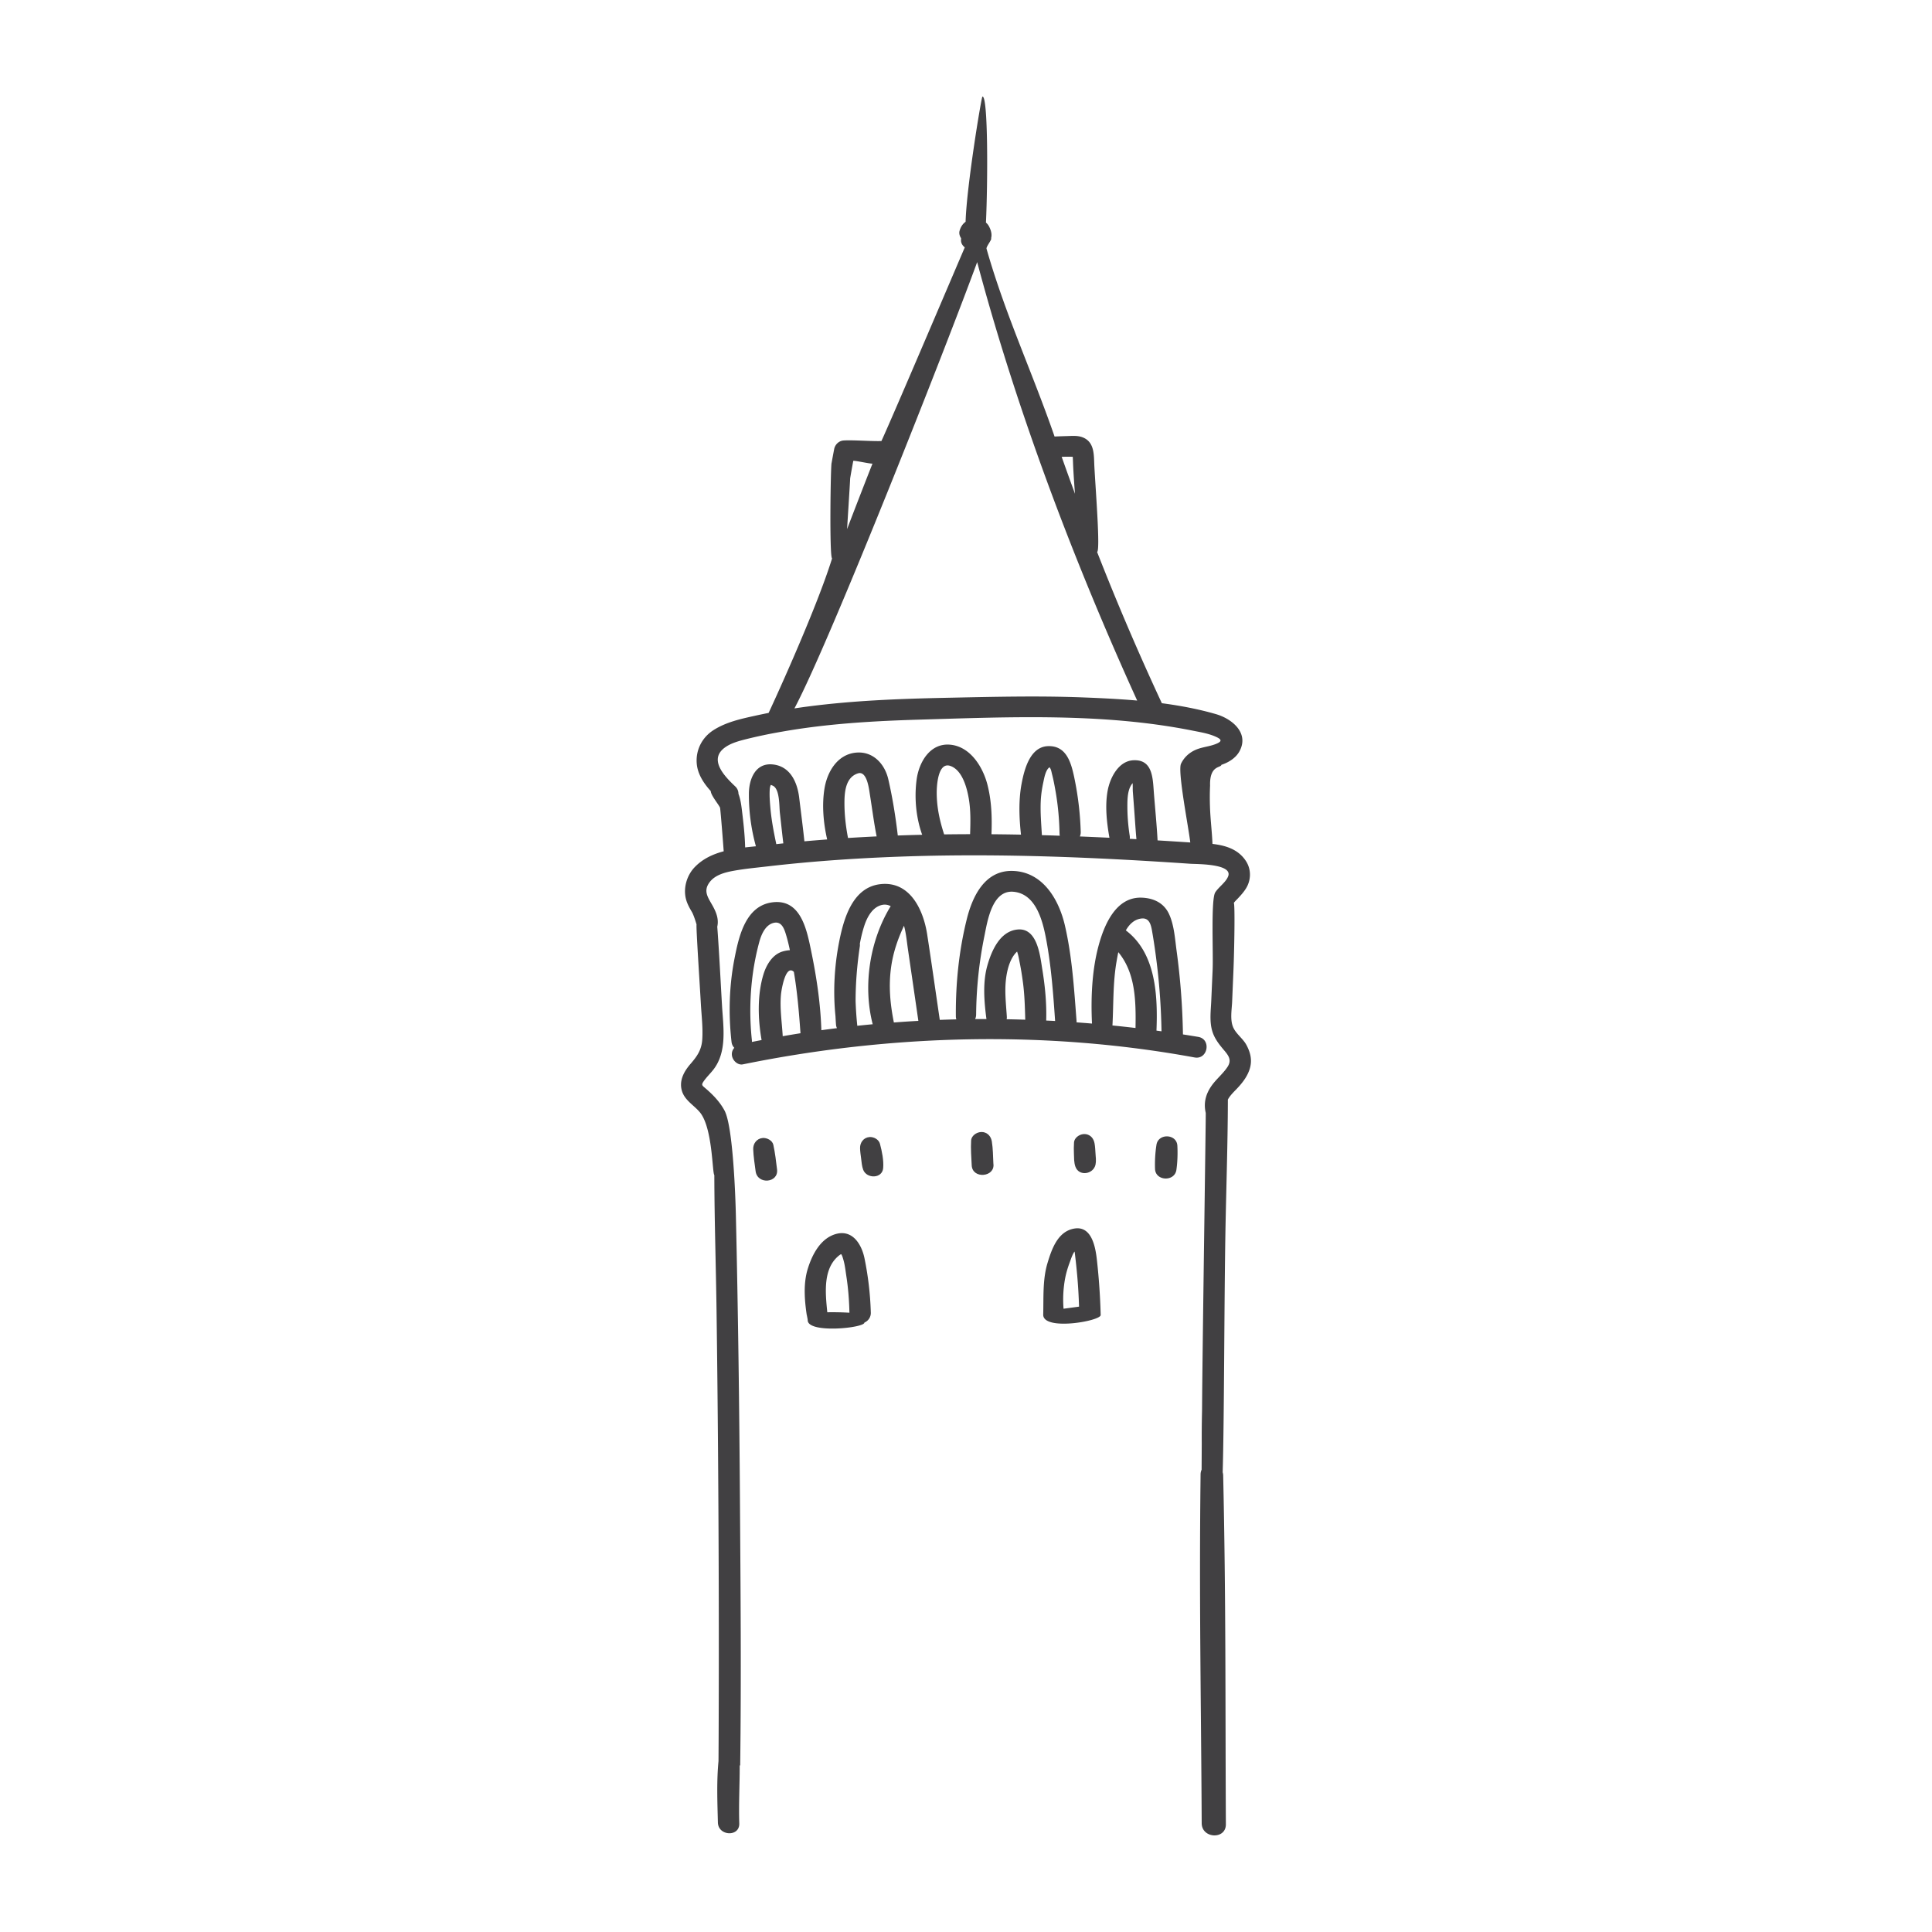 <?xml version="1.0" encoding="UTF-8"?>
<svg data-bbox="70.499 9.999 59.001 180.001" viewBox="0 0 200 200" height="200" width="200" xmlns="http://www.w3.org/2000/svg" data-type="color">
    <g>
        <path d="M126.902 188.851c-.066-13.03.011-23.083-.279-36.11a1.29 1.29 0 0 0-.051-.333c.157-5.409.157-17.241.276-24.426.078-4.694.25-9.392.261-14.087 0-.021-.002-.04-.003-.06.216-.414.588-.77.919-1.116.589-.616 1.133-1.314 1.368-2.143.242-.854.051-1.619-.354-2.384-.345-.653-1.007-1.099-1.339-1.757-.398-.79-.184-1.904-.149-2.75l.135-3.211c.09-2.139.172-6.859.039-7.009.124-.168.29-.321.394-.432.315-.335.61-.657.856-1.048.542-.861.573-1.962.016-2.832-.79-1.232-2.099-1.632-3.475-1.793-.053-1.267-.214-2.533-.258-3.802a26.965 26.965 0 0 1 .009-2.239c-.054-2.126 1.115-1.805 1.173-2.145.76-.248 1.505-.718 1.879-1.418 1.011-1.89-.789-3.352-2.449-3.831-1.815-.524-3.694-.879-5.596-1.129a272.39 272.39 0 0 1-6.702-15.654c.339-.165-.14-6.225-.283-8.856-.062-1.133.061-2.524-1.226-3.018-.524-.201-1.113-.136-1.661-.123-.412.01-.823.026-1.234.044-2.287-6.613-5.129-12.694-7.042-19.436-.061-.215.599-.98.471-1.092l.008-.029c.106-.416-.037-.843-.228-1.206a1.325 1.325 0 0 0-.312-.385c.189-3.983.239-13.197-.366-13.04-.102.021-1.637 9.284-1.741 12.958-.309.224-.508.531-.623.935-.073.258.003.536.156.762l-.006.209c-.009.307.156.56.39.746-.049.086-7.41 17.404-8.631 20.045-.962.04-2.954-.122-3.914-.057-.491.033-.887.42-.977.891-.091.478-.181.958-.267 1.438-.099.181-.238 9.725.05 9.88-1.721 5.551-6.49 15.849-6.571 15.993-.45.089-.9.182-1.348.281-1.509.332-3.024.655-4.344 1.492-1.201.761-1.866 2.072-1.746 3.478.091 1.072.708 2.027 1.452 2.842-.004.44.939 1.533.967 1.754.072.557.306 3.543.371 4.477-1.124.298-2.167.78-2.99 1.631-.811.837-1.193 2.105-.936 3.234.118.517.373.976.642 1.43.198.335.475 1.28.474 1.282-.058.238.303 5.715.449 8.265.069 1.2.22 2.431.142 3.633-.071 1.088-.527 1.739-1.218 2.537-.657.759-1.172 1.679-.912 2.705.262 1.032 1.214 1.519 1.863 2.278 1.344 1.57 1.291 6.284 1.516 6.525.012 4.683.166 9.369.23 14.052.067 4.91.118 9.82.155 14.73.075 9.819.102 19.639.061 29.458-.003.808-.009 1.617-.014 2.426-.203 2.098-.114 4.272-.063 6.355.035 1.414 2.258 1.516 2.213.097-.063-1.988.046-3.981.046-5.968l.049-.075c.12-9.156.037-18.32-.025-27.475-.067-9.818-.194-19.637-.421-29.452-.039-1.668-.278-9.155-1.175-10.829-.496-.926-1.241-1.683-2.037-2.357-.26-.22-.368-.295-.175-.593.291-.448.692-.826 1.024-1.243 1.496-1.874 1.055-4.487.927-6.695-.158-2.715-.288-5.434-.491-8.146.196-.852-.165-1.629-.592-2.364-.464-.799-.823-1.404-.201-2.239.55-.738 1.541-1.007 2.405-1.168 1.188-.221 2.404-.332 3.603-.471 4.832-.561 9.691-.883 14.553-1.038 9.747-.312 19.501.103 29.225.768.58.04 4.377-.018 3.899 1.284-.231.628-.976 1.107-1.339 1.674-.463.724-.196 6.266-.273 8.005l-.142 3.21c-.045 1.023-.195 2.115.094 3.116.234.81.729 1.421 1.265 2.053.469.553.765 1.017.321 1.69-.471.713-1.161 1.254-1.652 1.954-.607.865-.837 1.775-.599 2.806.021.093-.258 18.709-.358 27.927-.011.982-.017 1.964-.026 2.946a116.178 116.178 0 0 0-.029 3.392l-.015 2.669a1.198 1.198 0 0 0-.106.493c-.159 13.027.05 23.075.115 36.103.01 1.601 2.511 1.718 2.503.111zM111.049 47.288a.129.129 0 0 0 .004.019c.017.291.024.584.037.875.027.583.064 1.166.104 1.749.027.393.057.787.088 1.182a305.165 305.165 0 0 1-1.377-3.822c.382-.012.765-.018 1.144-.003zm-22.717.413c.296-.016 1.692.311 1.989.293-.228.547-2.431 6.222-2.629 6.781.022-.489.302-4.774.317-5.263.1-.605.21-1.208.323-1.811zm12.824-20.568c4.094 15.354 9.986 30.924 16.564 45.388-1.886-.165-3.776-.255-5.629-.326-4.726-.181-9.463-.056-14.189.042-4.788.1-9.582.283-14.334.908-.444.058-.887.121-1.329.189 3.776-7.103 16.002-38.202 18.917-46.201zM80.359 87.384l-.007-.046c-.256-1.216-.487-2.42-.598-3.659-.054-.605-.104-1.233-.077-1.841.008-.169.026-.352.085-.511.036-.097.003-.085.21-.003.767.301.685 2.157.759 2.802.122 1.058.228 2.12.359 3.178-.244.025-.487.054-.731.08zm7.427-.636c-.24-1.251-.381-2.501-.368-3.782.012-1.11.175-2.517 1.393-2.906.947-.302 1.151 1.642 1.235 2.162.233 1.45.417 2.92.703 4.362-.988.047-1.976.101-2.963.164zm9.951-.373c-.463-1.423-.765-2.798-.768-4.306-.002-.691.117-3.228 1.41-2.78 1.235.428 1.71 2.241 1.905 3.359.213 1.224.182 2.468.14 3.706-.896.001-1.792.009-2.687.021zm10.706.097-.587-.016v-.001c-.069-1.23-.184-2.454-.109-3.688.038-.611.133-1.215.263-1.813.088-.407.231-1.269.64-1.527l.062.093c.108.166.144.432.194.622.166.638.283 1.29.394 1.94.236 1.39.357 2.801.383 4.211.002.079.011.152.025.221-.421-.015-.843-.029-1.265-.042zm8.509.361a1.115 1.115 0 0 0-.005-.32 19.786 19.786 0 0 1-.24-3.298c.005-.493.035-1.023.187-1.496.062-.192.156-.379.272-.544.025-.037.055-.068.084-.101.024.308.004.652.021.87l.132 1.737c.081 1.062.143 2.128.24 3.189l-.691-.037zm6.266.379-.177-.011c-1.069-.072-2.139-.14-3.209-.204-.089-1.65-.256-3.3-.384-4.947-.115-1.48-.11-3.456-2.133-3.347-1.545.083-2.406 1.834-2.647 3.127-.293 1.565-.099 3.31.175 4.862l.008.033c-1.02-.049-2.041-.095-3.062-.136a1.13 1.13 0 0 0 .087-.485 32.013 32.013 0 0 0-.664-5.595c-.325-1.538-.802-3.353-2.749-3.267-1.844.082-2.43 2.432-2.702 3.855-.328 1.72-.262 3.565-.068 5.305a259.5 259.5 0 0 0-3.056-.043c.067-1.725.015-3.444-.418-5.13-.468-1.822-1.75-3.919-3.811-4.135-2.116-.223-3.274 1.796-3.517 3.593-.253 1.862-.075 3.927.573 5.729-.842.02-1.684.044-2.525.074-.228-1.936-.544-3.927-.983-5.823-.376-1.624-1.624-2.948-3.4-2.749-1.895.212-2.921 1.996-3.202 3.691-.283 1.713-.119 3.576.273 5.289-.786.06-1.571.123-2.356.194-.158-1.505-.357-3.008-.538-4.509-.191-1.587-.907-3.239-2.703-3.445-1.833-.209-2.495 1.519-2.505 3.01-.013 1.82.236 3.701.726 5.459-.367.037-.739.074-1.113.118-.033-1.332-.189-2.672-.352-3.99-.064-.516-.154-1.072-.341-1.561a1.035 1.035 0 0 0-.345-.775c-1.125-1.066-2.804-2.806-1.003-4.057.633-.44 1.437-.646 2.175-.833a51.054 51.054 0 0 1 3.654-.763c4.713-.836 9.511-1.11 14.289-1.251 9.381-.277 19.006-.708 28.259 1.142.836.167 1.702.302 2.475.672.432.207.574.392.115.619-.648.32-1.404.366-2.081.61-.761.274-1.38.795-1.724 1.524-.367.777.758 6.457.959 8.15z" fill="#414042" data-color="1"/>
        <path d="M80.44 121.055c-.103-.851-.201-1.705-.384-2.544-.101-.462-.67-.743-1.105-.706-.605.052-1 .574-.979 1.156.027.762.15 1.528.249 2.283.184 1.411 2.392 1.233 2.219-.189z" fill="#414042" data-color="1"/>
        <path d="M91.093 118.406c-.12-.454-.647-.736-1.092-.698-.606.052-.979.567-.968 1.142.007.358.063.714.109 1.069.051.392.075.806.216 1.177.357.939 1.973.941 2.068-.176.068-.803-.127-1.735-.333-2.514z" fill="#414042" data-color="1"/>
        <path d="M102.675 118.165c-.079-.482-.387-.882-.894-.968-.533-.091-1.216.29-1.251.877-.051.852.02 1.711.061 2.563.07 1.45 2.461 1.232 2.243-.191-.04-.756-.037-1.535-.159-2.281z" fill="#414042" data-color="1"/>
        <path d="M113.406 119.398c-.022-.343-.037-.689-.097-1.028-.084-.478-.38-.874-.887-.961-.534-.091-1.199.289-1.241.87-.028.388-.023.772-.009 1.161.015.439.003.878.141 1.299.353 1.074 1.871.84 2.095-.178.082-.378.023-.78-.002-1.163z" fill="#414042" data-color="1"/>
        <path d="M119.716 118.511a13.255 13.255 0 0 0-.147 2.501c.052 1.263 2.033 1.337 2.211.094.115-.801.143-1.696.1-2.503-.066-1.237-1.975-1.307-2.164-.092z" fill="#414042" data-color="1"/>
        <path d="M89.494 130.266c-.288-1.417-1.214-2.993-2.933-2.53-1.616.436-2.485 2.138-2.939 3.601-.513 1.654-.314 3.541-.041 5.219.008.052-.07-1.216.034.148.104 1.364 5.902.76 5.868.207a1.08 1.08 0 0 0 .663-1.052 32.57 32.57 0 0 0-.652-5.593zm-2.552-.362c.086-.064.132-.064.135-.078.111.156.159.35.214.53.173.564.234 1.18.324 1.761.193 1.249.289 2.511.317 3.775a30.658 30.658 0 0 0-2.291-.046c-.198-2.01-.487-4.613 1.301-5.942z" fill="#414042" data-color="1"/>
        <path d="M113.553 130.446c-.138-1.234-.494-3.561-2.32-3.269-1.729.277-2.361 2.124-2.802 3.595-.511 1.706-.39 3.567-.438 5.304-.048 1.737 5.965.681 5.949.054-.05-1.9-.179-3.796-.389-5.684zm-3.298 1.925c.108-.577.276-1.137.482-1.686.125-.335.266-.802.498-1.129.038.168.051.343.071.51.081.66.147 1.322.207 1.984.096 1.069.156 2.14.19 3.213l-1.605.216a11.971 11.971 0 0 1 .157-3.108z" fill="#414042" data-color="1"/>
        <path d="M124.036 107.337c-.526-.088-1.052-.172-1.579-.254l.001-.033a72.738 72.738 0 0 0-.655-8.61c-.171-1.242-.251-2.668-.785-3.819-.54-1.165-1.62-1.659-2.855-1.696-2.684-.081-3.88 2.891-4.445 4.996-.684 2.55-.802 5.402-.675 8.038-.532-.045-1.064-.087-1.597-.125a1.159 1.159 0 0 0-.002-.144c-.251-3.301-.457-6.639-1.203-9.875-.623-2.702-2.296-5.589-5.436-5.658-2.861-.063-4.137 2.632-4.724 4.995-.816 3.285-1.158 6.671-1.131 10.05.001.12.019.227.049.323-.571.014-1.142.031-1.713.052-.435-2.951-.851-5.905-1.306-8.853-.387-2.506-1.755-5.522-4.813-5.199-2.921.308-3.827 3.585-4.295 5.954-.495 2.505-.646 5.15-.384 7.71.015.286.032.572.053.858.011.148.047.276.1.388-.538.067-1.076.136-1.614.211-.085-2.738-.495-5.492-1.049-8.168-.452-2.182-1.054-5.468-4.044-5.066-2.786.375-3.465 3.596-3.905 5.853-.549 2.814-.624 5.737-.302 8.582.03.267.138.474.289.623a.959.959 0 0 0-.25.756c.045.52.577 1.07 1.141.955 15.34-3.124 31.335-3.544 46.758-.713 1.378.25 1.756-1.9.371-2.131zm-45.004-6.47c-.638 2.086-.583 4.605-.192 6.799-.335.064-.669.129-1.004.196a1.188 1.188 0 0 0-.003-.197 28.416 28.416 0 0 1 .111-6.945c.151-1.075.37-2.143.652-3.192.208-.772.634-1.81 1.523-1.999.837-.178 1.093.703 1.28 1.334.145.492.264.994.369 1.5a3.435 3.435 0 0 0-.768.139c-1.051.319-1.67 1.393-1.968 2.365zm1.995 6.4c-.08-1.437-.312-2.848-.181-4.306.042-.469.469-3.152 1.32-2.367l.014.011c.358 2.109.536 4.226.686 6.356-.615.097-1.227.2-1.839.306zm7.721-1.078a36.006 36.006 0 0 1-.177-2.55c.001-1.891.158-3.771.436-5.657a1.11 1.11 0 0 0 .005-.298c.117-.619.261-1.232.452-1.823.292-.901.853-1.994 1.89-2.192.304-.058.592.003.852.135-2.166 3.525-2.898 8.218-1.864 12.225-.532.05-1.063.103-1.594.16zm3.786-.342c-.386-1.925-.56-3.787-.283-5.752.214-1.516.697-2.91 1.332-4.264.22.799.292 1.653.41 2.455.36 2.464.719 4.929 1.076 7.394-.845.045-1.69.103-2.535.167zm13.6-.288c-.641-.02-1.282-.036-1.923-.047.015-.088.022-.182.015-.283-.08-1.256-.231-2.502-.098-3.761.102-.968.399-2.26 1.162-2.962.015.046.03.092.043.138.108.339.165.7.235 1.048.132.655.234 1.315.323 1.977.175 1.296.208 2.589.243 3.89zm2.168.087c.054-1.77-.116-3.549-.402-5.293-.226-1.375-.493-4.307-2.537-4.132-1.837.157-2.707 2.176-3.146 3.71-.499 1.745-.343 3.705-.112 5.48.004.029.01.057.015.084-.392 0-.784-.003-1.176.001.065-.137.104-.294.105-.472a42.29 42.29 0 0 1 .857-8.129c.313-1.545.796-4.788 3.018-4.579 2.35.22 3.031 3.077 3.38 4.948.52 2.779.727 5.611.921 8.428-.307-.02-.615-.032-.923-.046zm7.276-6.066c.05-.291.11-.64.189-1.011 1.793 2.166 1.828 5.075 1.782 7.848-.795-.094-1.591-.181-2.388-.261.118-2.206.042-4.387.417-6.576zm4.661 7.18-.521-.07c.141-3.606-.044-8.019-3.172-10.377.374-.651.888-1.142 1.612-1.228.806-.096.985.621 1.098 1.265.216 1.229.388 2.466.535 3.706.263 2.224.41 4.464.448 6.704z" fill="#414042" data-color="1"/>
    </g>
</svg>
